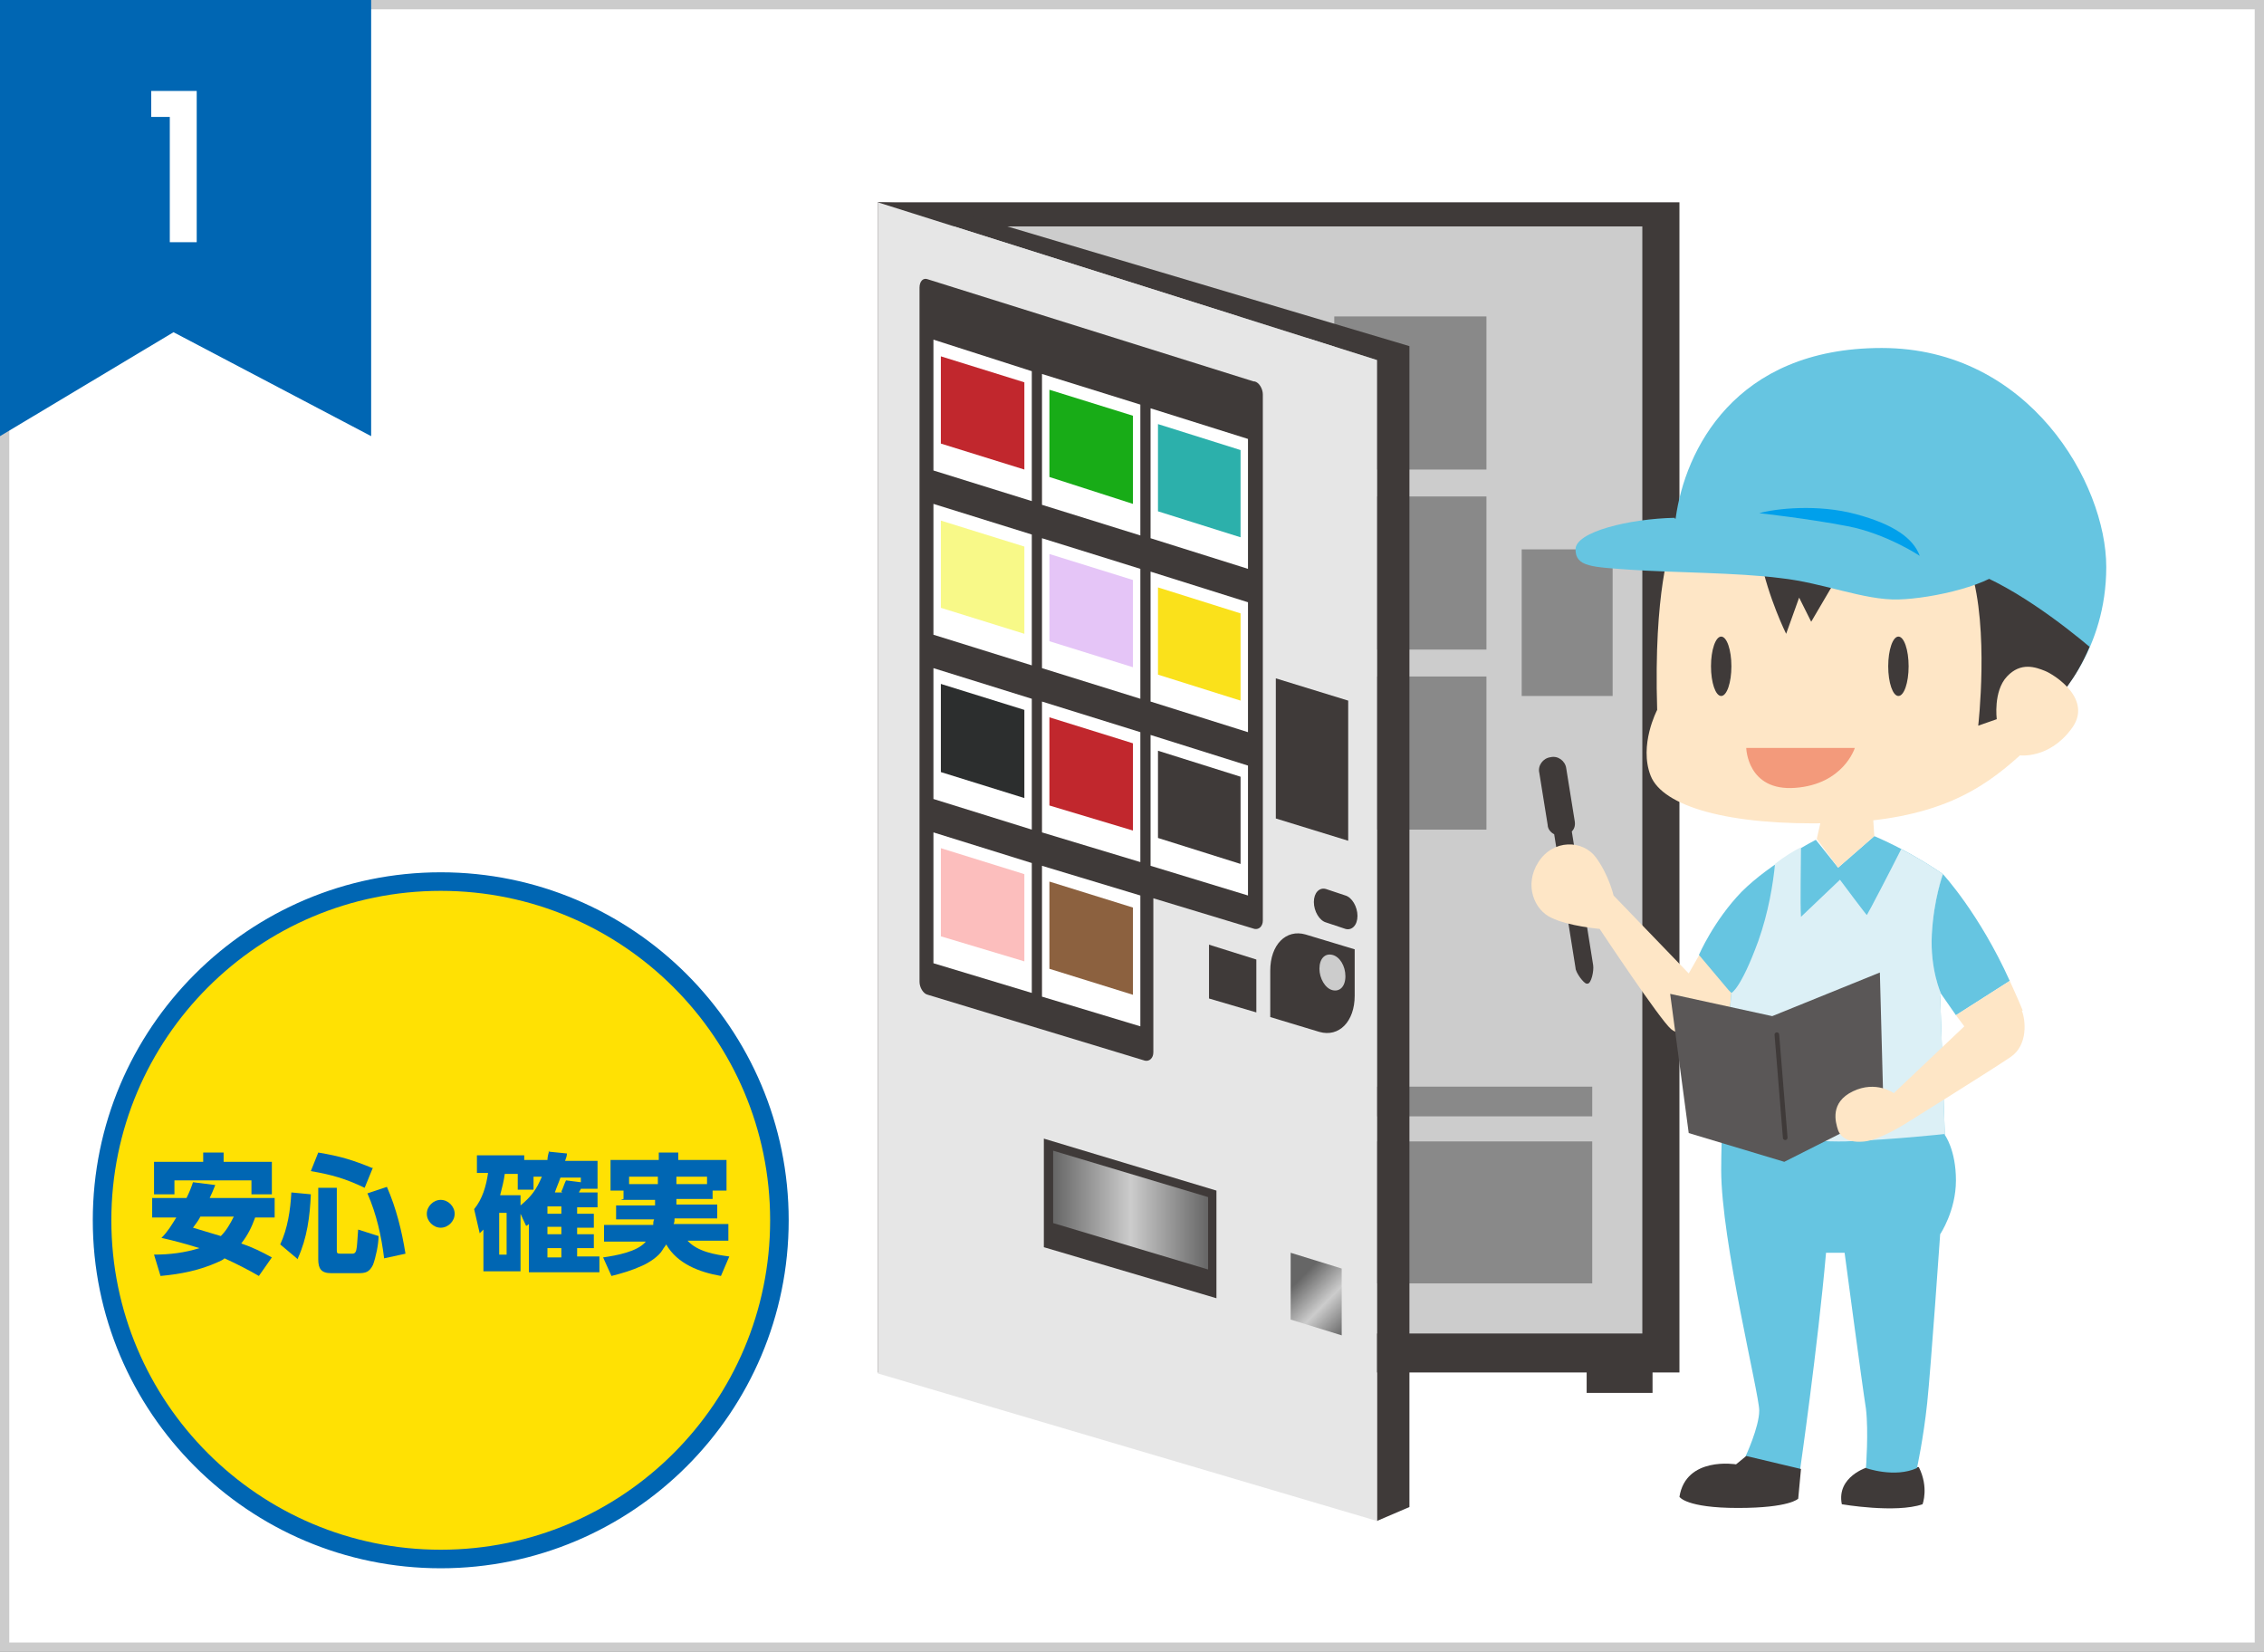 <?xml version="1.0" encoding="UTF-8"?>
<svg id="contents" xmlns="http://www.w3.org/2000/svg" xmlns:xlink="http://www.w3.org/1999/xlink" version="1.1" viewBox="0 0 244 178">
  <rect x="0" y="0" width="244" height="178" fill="#808080" stroke="none"/>
  <!-- Generator: Adobe Illustrator 29.1.0, SVG Export Plug-In . SVG Version: 2.1.0 Build 142)  -->
  <defs>
    <linearGradient id="_名称未設定グラデーション_7" data-name="名称未設定グラデーション 7" x1="113.5" y1="130.4" x2="130.2" y2="130.4" gradientUnits="userSpaceOnUse">
      <stop offset="0" stop-color="#666"/>
      <stop offset=".5" stop-color="#ccc"/>
      <stop offset="1" stop-color="#666"/>
    </linearGradient>
    <linearGradient id="_名称未設定グラデーション_71" data-name="名称未設定グラデーション 7" x1="140.1" y1="137.8" x2="145.5" y2="143.1" xlink:href="#_名称未設定グラデーション_7"/>
  </defs>
  <g>
    <g>
      <rect x=".5" y=".5" width="243" height="177" fill="#fff"/>
      <path d="M243,1v176H1V1h242M244,0H0v178h244V0h0Z" fill="#ccc"/>
    </g>
    <polygon points="0 47 18.7 35.8 40 47 40 0 0 0 0 47" fill="#0066b3"/>
    <path d="M16.2,9.8h5v16.3h-2.9v-13.5h-2v-2.8Z" fill="#fff"/>
  </g>
  <g>
    <g>
      <rect x="171" y="147.2" width="7.1" height="2.9" fill="#3f3a39"/>
      <rect x="94.6" y="21.8" width="86.4" height="126.1" fill="#3f3a39"/>
      <rect x="97.6" y="24.4" width="79.4" height="119.3" fill="#ccc"/>
      <g>
        <rect x="110" y="123" width="61.6" height="15.3" fill="#898989"/>
        <rect x="110" y="117.1" width="61.6" height="3.2" fill="#898989"/>
        <rect x="164" y="59.2" width="9.8" height="15.8" fill="#898989"/>
        <rect x="143.8" y="34.1" width="16.4" height="16.5" fill="#898989"/>
        <rect x="143.8" y="53.5" width="16.4" height="16.5" fill="#898989"/>
        <rect x="143.8" y="72.9" width="16.4" height="16.5" fill="#898989"/>
        <rect x="124.4" y="34.1" width="16.4" height="16.5" fill="#898989"/>
        <rect x="124.4" y="53.5" width="16.4" height="16.5" fill="#898989"/>
        <rect x="124.4" y="72.9" width="16.4" height="16.5" fill="#898989"/>
        <rect x="105" y="34.1" width="16.4" height="16.5" fill="#898989"/>
        <rect x="105" y="53.5" width="16.4" height="16.5" fill="#898989"/>
        <rect x="105" y="72.9" width="16.4" height="16.5" fill="#898989"/>
        <rect x="124.4" y="92.3" width="16.4" height="16.5" fill="#898989"/>
        <rect x="105" y="92.3" width="16.4" height="16.5" fill="#898989"/>
      </g>
      <g>
        <polygon points="100.5 22 94.6 21.8 148.4 38.8 148.4 163.9 151.9 162.4 151.9 37.3 100.5 22" fill="#3f3a39"/>
        <g>
          <polygon points="148.4 163.9 94.6 148 94.6 21.8 148.4 38.8 148.4 163.9" fill="#e6e6e6"/>
          <path d="M135.1,41.1l-35.1-11c-.5-.2-.9.2-.9.9v74.8c0,.6.4,1.3.9,1.4l23.4,7.1c.5.1.9-.3.9-.9v-16.6l10.9,3.3c.5.1.9-.3.9-.9v-56.7c0-.6-.4-1.3-.9-1.4Z" fill="#3f3a39"/>
          <polygon points="112.5 134.4 131.1 139.9 131.1 128.3 112.5 122.7 112.5 134.4" fill="#3f3a39"/>
          <polygon points="113.5 131.8 130.2 136.8 130.2 129 113.5 124 113.5 131.8" fill="url(#_名称未設定グラデーション_7)"/>
          <polygon points="139.1 142.2 144.6 143.9 144.6 136.7 139.1 135 139.1 142.2" fill="url(#_名称未設定グラデーション_71)"/>
          <polygon points="130.3 107.6 135.4 109.1 135.4 103.4 130.3 101.8 130.3 107.6" fill="#3f3a39"/>
          <g>
            <g>
              <polygon points="111.2 54 100.6 50.7 100.6 36.6 111.2 40 111.2 54" fill="#fff"/>
              <polygon points="110.4 50.6 101.4 47.8 101.4 38.4 110.4 41.2 110.4 50.6" fill="#c1272d"/>
            </g>
            <g>
              <polygon points="122.9 57.7 112.3 54.4 112.3 40.3 122.9 43.6 122.9 57.7" fill="#fff"/>
              <polygon points="122.1 54.3 113.1 51.4 113.1 42 122.1 44.8 122.1 54.3" fill="#18ac17"/>
            </g>
            <g>
              <polygon points="134.5 61.3 124 58 124 44 134.5 47.3 134.5 61.3" fill="#fff"/>
              <polygon points="133.7 57.9 124.8 55.1 124.8 45.7 133.7 48.5 133.7 57.9" fill="#2cb0ab"/>
            </g>
            <g>
              <polygon points="111.2 71.7 100.6 68.4 100.6 54.3 111.2 57.6 111.2 71.7" fill="#fff"/>
              <polygon points="110.4 68.3 101.4 65.5 101.4 56.1 110.4 58.9 110.4 68.3" fill="#f8f988"/>
            </g>
            <g>
              <polygon points="122.9 75.3 112.3 72 112.3 58 122.9 61.3 122.9 75.3" fill="#fff"/>
              <polygon points="122.1 71.9 113.1 69.1 113.1 59.7 122.1 62.5 122.1 71.9" fill="#e5c5f7"/>
            </g>
            <g>
              <polygon points="134.5 78.9 124 75.6 124 61.6 134.5 64.9 134.5 78.9" fill="#fff"/>
              <polygon points="133.7 75.5 124.8 72.7 124.8 63.3 133.7 66.1 133.7 75.5" fill="#fae11b"/>
            </g>
            <g>
              <polygon points="111.2 89.4 100.6 86.1 100.6 72 111.2 75.3 111.2 89.4" fill="#fff"/>
              <polygon points="110.4 86 101.4 83.2 101.4 73.7 110.4 76.5 110.4 86" fill="#2c2e2e"/>
            </g>
            <g>
              <polygon points="122.9 92.9 112.3 89.7 112.3 75.6 122.9 78.9 122.9 92.9" fill="#fff"/>
              <polygon points="122.1 89.5 113.1 86.8 113.1 77.3 122.1 80.1 122.1 89.5" fill="#c1272d"/>
            </g>
            <g>
              <polygon points="134.5 96.5 124 93.3 124 79.2 134.5 82.5 134.5 96.5" fill="#fff"/>
              <polygon points="133.7 93.1 124.8 90.3 124.8 80.9 133.7 83.7 133.7 93.1" fill="#3f3a39"/>
            </g>
            <g>
              <polygon points="111.2 107 100.6 103.8 100.6 89.7 111.2 93 111.2 107" fill="#fff"/>
              <polygon points="110.4 103.6 101.4 100.9 101.4 91.4 110.4 94.2 110.4 103.6" fill="#fcbebd"/>
            </g>
            <g>
              <polygon points="122.9 110.6 112.3 107.4 112.3 93.3 122.9 96.5 122.9 110.6" fill="#fff"/>
              <polygon points="122.1 107.2 113.1 104.4 113.1 95 122.1 97.8 122.1 107.2" fill="#8c613f"/>
            </g>
          </g>
          <path d="M140.7,100.7c-2.1-.6-3.8,1.1-3.8,3.9v5l5.3,1.6c2.1.6,3.8-1.1,3.8-3.9v-5l-5.3-1.6Z" fill="#3f3a39"/>
          <path d="M142.2,104.4c0,1,.6,2.1,1.4,2.3s1.4-.4,1.4-1.5-.6-2.1-1.4-2.3-1.4.4-1.4,1.5Z" fill="#ccc"/>
          <path d="M145,96.5l-2.1-.7c-.7-.2-1.3.4-1.3,1.4s.6,2,1.3,2.2l2.1.7c.7.2,1.3-.4,1.3-1.4s-.6-2-1.3-2.2Z" fill="#3f3a39"/>
          <polygon points="137.5 88.2 145.3 90.6 145.3 75.5 137.5 73.1 137.5 88.2" fill="#3f3a39"/>
        </g>
      </g>
    </g>
    <g>
      <path d="M206.8,158.1h-5.5s-3.4,1-2.8,4c0,0,5.8,1,8.7,0,0,0,.7-1.8-.4-4Z" fill="#3f3a39"/>
      <path d="M171.7,104l-2.3-14.4c.3-.3.4-.7.3-1.2l-.9-5.6c-.1-.8-.9-1.4-1.7-1.2-.8.1-1.4.9-1.2,1.7l.9,5.6c0,.4.3.8.7,1l2.3,14.4c0,.5.9,1.7,1.2,1.7s0,0,.1,0c.4,0,.7-1.4.6-2Z" fill="#3f3a39"/>
      <path d="M183.2,102.8l-1.2,2.1-8.1-8.4s-.5-2.2-1.9-4.1c-1.4-1.9-4.6-2-6.2.5-1.6,2.5-.4,5.2,1.4,6,1.8.9,5.2,1.2,5.2,1.2,0,0,6.5,9.8,7.7,10.8s3.6.4,5-.5,3.2-4,3.2-4l-5.1-3.7Z" fill="#fee6c6"/>
      <g>
        <path d="M221.7,75.2s5.3-5.1,5.3-14.1-8.3-23.6-24.2-23.6-21.2,11.1-22.2,18.3c0,2,4.7,10.4,4.7,10.4l25.7,14,8.3-2.6,2.5-2.4Z" fill="#66c5e1"/>
        <path d="M219.2,77.7l2.5-2.4s2-2,3.5-5.6c-2.5-2.1-8.8-7.1-14.1-8.6-6.8-2-1.2,18-1.2,18l2.9.7,6.4-2Z" fill="#3f3a39"/>
        <path d="M180.1,58.7s-1.9,4.9-1.5,17.8c0,0-2,3.8-.7,7.1,1.3,3.3,8.4,5.4,19.6,5.1,11.2-.3,16.1-3.6,20.2-7.3,0,0,3.1.4,5.5-2.8,2.5-3.2-1.8-5.9-2.8-6.3s-2.6-1-4.1.6-1.1,4.6-1.1,4.6l-2,.7s1.2-10.4-.8-16.8c-.5-1.7-32.3-2.6-32.3-2.6Z" fill="#fee6c6"/>
        <ellipse cx="185.5" cy="71.8" rx="1.1" ry="3.2" fill="#3f3a39"/>
        <ellipse cx="204.6" cy="71.8" rx="1.1" ry="3.2" fill="#3f3a39"/>
        <path d="M188.2,80.6h11.7s-1.2,3.9-6.4,4.3-5.3-4.3-5.3-4.3Z" fill="#f39a7b"/>
        <path d="M197.9,62.4l-2.7,4.6-1.3-2.6-1.4,3.9s-1.9-3.8-2.8-8.2l7.6,1.3.5,1Z" fill="#3f3a39"/>
        <path d="M180.5,55.8c-4.9.1-10.7,1.5-10.7,3.4s1.8,1.9,6,2.2,11.5.3,16.1.9c4.6.5,9,2.4,12.7,2.3s10.3-1.6,11.8-3.7c1.4-2.1-1.6-4.1-1.6-4.1l-17.8-4.4-16.5,3.5Z" fill="#66c5e1"/>
        <path d="M189.6,55.3c1.8-.5,6.3-1,10.4.1,4.1,1.1,6.2,2.6,6.9,4.5,0,0-3.6-2.4-7.8-3.2-4.1-.8-9.5-1.4-9.5-1.4Z" fill="#00a0eb"/>
      </g>
      <path d="M209.4,94.2s-3.2-2.3-7.4-4.1l-3.9,3.4-2.4-3s-4.9,2.5-8,5.6c-3,3.1-4.6,6.8-4.6,6.8l3.2,3.8.3.3s-1.1,11.5-1.1,19.1,4.1,24.1,4.1,25.9-1.5,5-1.5,5l5.9,1.4s1.9-13.2,2.8-23.4h2s1.9,14.3,2.3,16.8c.3,2.5,0,6.4,0,6.4,0,0,3.1,1.1,5.5,0,0,0,.7-3.2,1.1-7,.4-3.8,1.4-18.2,1.4-18.2,0,0,1.7-2.5,1.7-5.8s-1.2-4.9-1.2-4.9l-.5-15s-1.2-2.6-1-6.4,1.2-6.5,1.2-6.5Z" fill="#66c5e1"/>
      <polygon points="202 90.1 198.1 93.5 195.8 90.4 196.6 86.9 201.8 87 202 90.1" fill="#fee6c6"/>
      <path d="M209.2,107.1s-1.2-2.6-1-6.4c.2-3.8,1.2-6.5,1.2-6.5,0,0-1.8-1.3-4.5-2.7-1.1,2.2-3.6,7-3.7,7.1,0,.1-2.9-3.8-2.9-3.8l-4.2,4c-.1-1.5,0-5.6,0-7.5-.8.4-1.8,1-2.8,1.8-.2,2.1-.7,5.2-1.8,8.3-1.9,5.2-2.9,5.6-2.9,5.6,0,0-.7,7.8-1,14.8,2.8.4,9.2,1.3,13.3,1.2,5.3-.2,10.7-.8,10.7-.8l-.5-15Z" fill="#dcf0f6"/>
      <polygon points="192.3 125.2 203 119.8 202.6 104.8 191 109.5 180 107.1 182 122.1 192.3 125.2" fill="#5a5757"/>
      <path d="M209.2,107.1s-1.2-2.6-1-6.4c.2-3.8,1.2-6.5,1.2-6.5,0,0,3.9,4.2,7.2,11.5l-5.8,3.7-1.6-2.3Z" fill="#66c5e1"/>
      <path d="M218,108.9c-.4-1-1.4-3.2-1.4-3.2l-5.8,3.7.9,1.2-7.6,7.2s-1.9-1.4-4.4-.2c-2.5,1.2-1.9,3.3-1.6,4.2.3.8,1.2,1.4,2.9,1.2,1.7-.2,4.5-2,4.5-2,0,0,9.3-5.8,11.2-7.1s1.6-4,1.2-5Z" fill="#fee6c6"/>
      <line x1="191.5" y1="111.5" x2="192.4" y2="122.6" fill="none" stroke="#3f3a39" stroke-linecap="round" stroke-linejoin="round" stroke-width=".5"/>
      <path d="M188.2,156.9l-1.1.9s-5.4-.9-6.1,3.5c0,0,.7,1.2,6.3,1.2s6.5-1,6.5-1l.3-3.2-5.9-1.4Z" fill="#3f3a39"/>
    </g>
    <g>
      <g>
        <path d="M47.5,168c-20.1,0-36.5-16.4-36.5-36.5s16.4-36.5,36.5-36.5,36.5,16.4,36.5,36.5-16.4,36.5-36.5,36.5Z" fill="#ffe103"/>
        <path d="M47.5,96c19.6,0,35.5,15.9,35.5,35.5s-15.9,35.5-35.5,35.5-35.5-15.9-35.5-35.5,15.9-35.5,35.5-35.5M47.5,94c-20.7,0-37.5,16.8-37.5,37.5s16.8,37.5,37.5,37.5,37.5-16.8,37.5-37.5-16.8-37.5-37.5-37.5h0Z" fill="#0066b3"/>
      </g>
      <g>
        <path d="M29.6,129.1v2.1h-2.1c-.4,1.1-.8,1.9-1.5,2.8,1.2.4,2.2.9,3.3,1.5l-1.4,2c-1.2-.7-2.4-1.3-3.7-1.9-.2.2-.5.3-.7.4-2,.9-4,1.3-6.2,1.5l-.7-2.3c1.7,0,3.3-.2,4.9-.7-1.3-.4-2.7-.8-4.1-1.1.7-.7,1.1-1.4,1.6-2.2h-2.6v-2.1h3.7c.3-.6.5-1.1.7-1.7l2.4.3c-.2.5-.4,1-.6,1.4h7.1ZM21.9,125.2v-1h2.2v1h5.2v3.5h-2.2v-1.5h-8.3v1.5h-2.2v-3.5h5.2ZM20.8,132.3c1,.3,2,.6,3,.9.6-.6,1-1.3,1.4-2.1h-3.6c-.2.4-.5.8-.8,1.2Z" fill="#0066b3"/>
        <path d="M32.1,135.7l-1.9-1.6c.8-1.7,1.1-3.7,1.2-5.6l2.1.2c-.1,2.4-.4,4.7-1.4,6.9ZM40.2,125.8l-.9,2.2c-2.1-1-3.5-1.4-5.8-1.8l.8-2c2.4.4,3.7.8,5.9,1.7ZM36.3,128v6.7c0,.3,0,.4.4.4h1.2c.2,0,.4,0,.5-.4.1-.4.1-1,.2-2.2l2.2.7c0,.9-.3,2.3-.6,3.1-.4.8-.8.9-1.6.9h-2.9c-1.1,0-1.4-.5-1.4-1.5v-7.7h2.2ZM43.7,135.1l-2.3.5c-.3-2.4-.8-4.7-1.8-7l2.1-.7c1,2.3,1.6,4.7,2,7.2Z" fill="#0066b3"/>
        <path d="M47.5,129.3c.8,0,1.5.7,1.5,1.5s-.7,1.5-1.5,1.5-1.5-.7-1.5-1.5.7-1.5,1.5-1.5Z" fill="#0066b3"/>
        <path d="M59.1,124.1l2,.2c0,.3-.1.5-.2.8h3.5v3h-1.8c0,.1-.2.3-.2.4h2v1.6h-2.2v.7h1.8v1.5h-1.8v.7h1.8v1.5h-1.8v.9h2.4v1.7h-7.6v-5.2c0,0-.2.2-.3.2l-.6-1.3v6.2h-4v-4.5c-.2.2-.3.3-.4.4l-.6-2.6c.9-1.1,1.3-2.5,1.5-3.9h-1.2v-1.9h5.1v.5h2.5c0-.3.1-.7.2-1ZM53.8,130.7v4.5h.8v-4.5h-.8ZM57.5,126.9v1.3h-1.7v-1.7h-1.4c-.1.8-.3,1.5-.5,2.3h2.2v1.1c1.2-1,1.7-1.7,2.3-3.1h-.9ZM59,130v.8h1.5v-.8h-1.5ZM59,132.2v.8h1.5v-.8h-1.5ZM59,134.5v1h1.5v-1h-1.5ZM60.5,128.4c.2-.4.3-.8.5-1.2l1.6.2v-.5h-2.2c-.2.6-.4,1-.6,1.6h.8Z" fill="#0066b3"/>
        <path d="M67.2,129.2v-.9h-1.4v-3.3h5.2v-.8h2.1v.8h5.2v3.3h-1.5v.9h-3.9v.6h4.4v1.5h-4.6c0,.2,0,.4-.1.6h5.9v1.8h-4.4c1.1,1.2,3,1.5,4.5,1.7l-.9,2.1c-2.3-.4-4.7-1.3-5.9-3.4-.1.2-.3.4-.4.6-.4.7-1.5,1.4-2.2,1.7-1.1.5-2.1.8-3.3,1.1l-.9-2c1.4-.2,3.7-.6,4.6-1.7h-4.5v-1.8h5.3c0-.2,0-.4.1-.6h-4.1v-1.5h4.2v-.6h-3.7ZM70.9,126.8h-3.1v.8h3.1v-.8ZM76.2,127.6v-.8h-3.3v.8h3.3Z" fill="#0066b3"/>
      </g>
    </g>
  </g>
</svg>